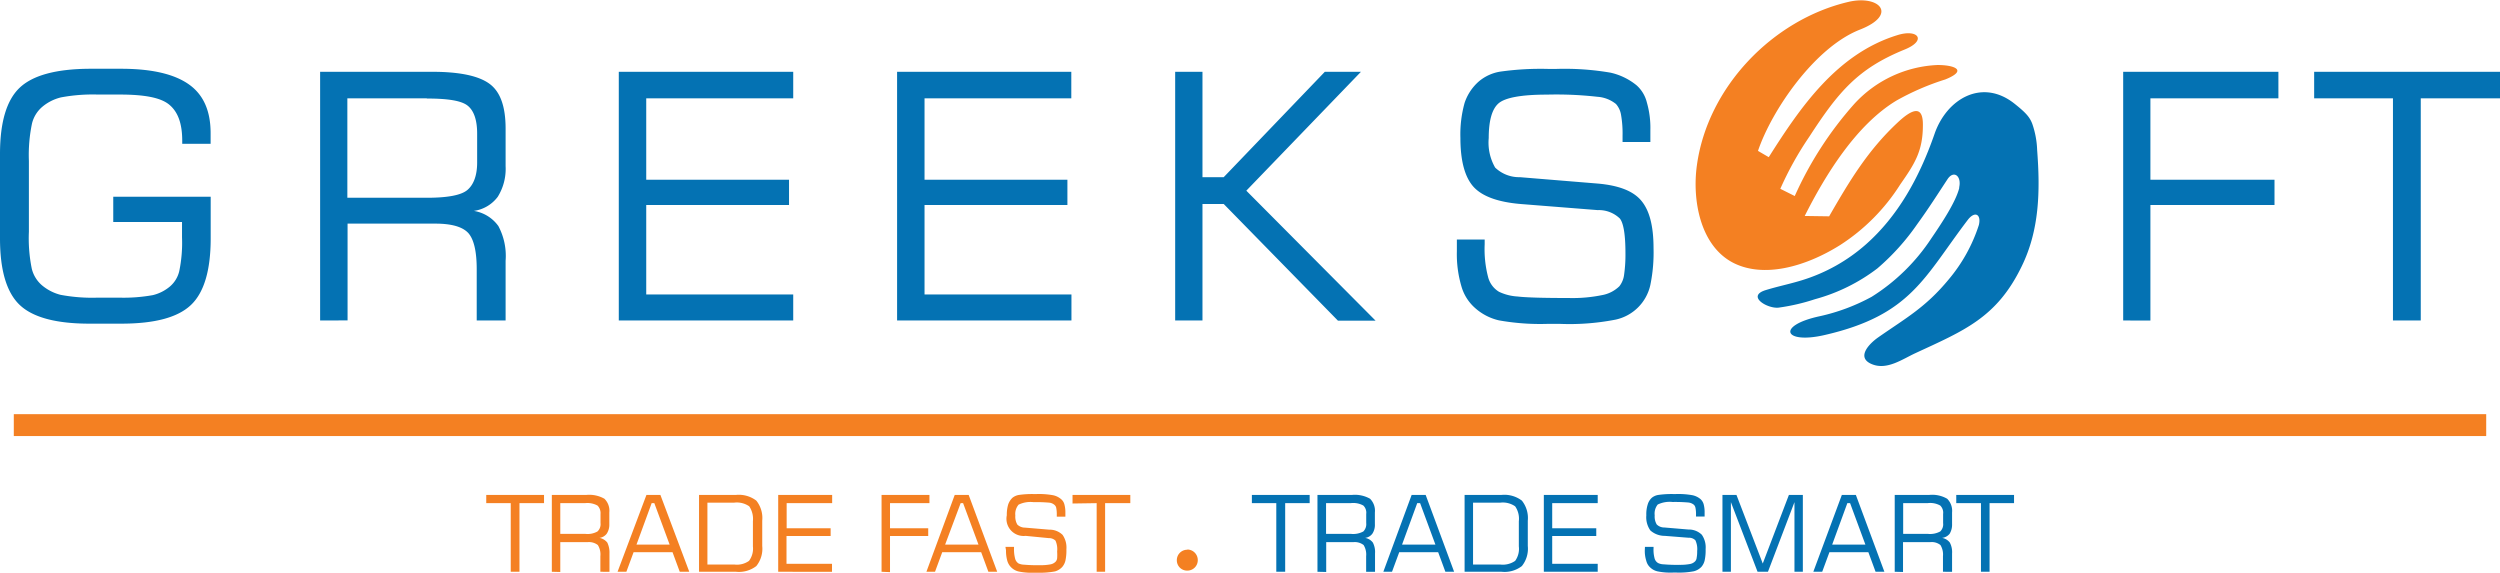 <svg xmlns="http://www.w3.org/2000/svg" viewBox="0 0 346.12 79.32"><defs><style>.cls-1,.cls-4{fill:#f48022;}.cls-1,.cls-2{fill-rule:evenodd;}.cls-2,.cls-3{fill:#0472b3;}</style></defs><g id="Layer_2" data-name="Layer 2"><g id="Layer_1-2" data-name="Layer 1"><path class="cls-1" d="M249.86,29.9c2.85-5.67,7.14-12.65,12.74-16A35.43,35.43,0,0,1,269.32,11c3.18-1.28,1.26-2-1.07-2a16.59,16.59,0,0,0-11.53,5.39,49.67,49.67,0,0,0-8.24,12.75l-2-1a45.21,45.21,0,0,1,4-7.19c4.08-6.28,6.72-9.43,13.16-12.07,3.22-1.28,1.91-2.94-1-2-8.33,2.59-13.37,9.94-17.76,16.88l-1.49-.87c1.91-5.65,7.86-14.33,14.09-16.78,5.37-2.1,2.69-4.85-1.56-3.85C245.4,2.73,236.4,12.09,234.93,22.9c-.66,4.73.42,11.15,5.08,13.51,4.18,2.1,9.9.56,14.75-2.48a27.36,27.36,0,0,0,8.33-8.4c2-2.87,3.15-4.62,3.13-8.3,0-2.76-1.56-2.08-3.48-.28-4.17,3.89-6.7,8.14-9.5,13Z"/><path class="cls-2" d="M271.26,26c-.47,1.93-2.4,4.85-3.87,7a27.12,27.12,0,0,1-8.26,8.09,27.23,27.23,0,0,1-7.19,2.69c-6.07,1.31-4.95,3.9.65,2.61,12-2.75,13.79-8,19.84-15.94,1-1.3,1.89-.77,1.54.7a22.29,22.29,0,0,1-4.18,7.54c-3.2,3.87-5.86,5.3-9.73,8-1.26.87-3.2,2.85-.82,3.76,2.06.79,4.13-.72,5.95-1.56,6.75-3.13,11.25-4.9,14.7-12,2.45-5,2.59-10.38,2.15-16.1a12.26,12.26,0,0,0-.68-3.66c-.35-.91-.88-1.52-2.4-2.73-4.48-3.62-9.43-.77-11.13,4.15-2.15,6.19-5.13,11.41-9.47,15.26a24,24,0,0,1-8.92,5c-1.7.52-3.31.84-5,1.36-2.7.84.28,2.61,1.82,2.42a28.2,28.2,0,0,0,5-1.16,25.05,25.05,0,0,0,8.66-4.27,32,32,0,0,0,5.51-6.12c1.56-2.14,2.92-4.29,4.18-6.2.88-1.36,2-.45,1.63,1.12Z"/><path class="cls-3" d="M0,21.33q0-6.61,2.73-9.19t9.66-2.62h4.39c4.22,0,7.35.73,9.38,2.17s3,3.69,3,6.75v1.47H25.23v-.42c0-2.38-.59-4-1.8-5s-3.5-1.4-6.88-1.4h-3a23.92,23.92,0,0,0-5.09.39,6.3,6.3,0,0,0-2.63,1.33,4.4,4.4,0,0,0-1.4,2.29A21.23,21.23,0,0,0,4,22.27v9.82a21,21,0,0,0,.4,5.11,4.4,4.4,0,0,0,1.4,2.29,6.45,6.45,0,0,0,2.59,1.33,23.7,23.7,0,0,0,5.13.39h3a22.7,22.7,0,0,0,4.64-.35,5.79,5.79,0,0,0,2.36-1.19,4,4,0,0,0,1.3-2.14,19.42,19.42,0,0,0,.38-4.67V30.74H15.68v-3.5H29.17V33c0,4.41-.91,7.49-2.73,9.22s-5,2.59-9.66,2.59H12.39q-6.93,0-9.66-2.59C.91,40.49,0,37.41,0,33Zm59.09-7.72h-11V27.38h11c2.87,0,4.76-.35,5.62-1.08s1.35-2,1.35-3.8v-4c0-1.87-.44-3.16-1.3-3.86s-2.73-1-5.67-1ZM44.32,44.37V9.94H59.86c3.87,0,6.53.59,8,1.73S70,14.87,70,17.81V23a7.32,7.32,0,0,1-1.09,4.25A5,5,0,0,1,65.6,29.2,5.18,5.18,0,0,1,69,31.3a8.78,8.78,0,0,1,1,4.8v8.27h-4v-7.1q0-3.68-1.16-5c-.8-.87-2.31-1.31-4.58-1.31H48.12v13.4Zm41.35,0V9.94h24.15v3.67H89.47V24.88h19.77v3.5H89.47V40.77h20.35v3.6Zm38.53,0V9.94h24.12v3.67H128V24.88h19.78v3.5H128V40.77h20.34v3.6Zm38.5,0V9.94h3.78V24.53h2.94l14-14.59h5L172.55,26.4l17.9,18h-5.21L169.42,28.24h-2.94V44.37Zm39-11.21h3.85v.66a15.32,15.32,0,0,0,.47,4.52,3.34,3.34,0,0,0,1.52,2.06,6.94,6.94,0,0,0,2.56.65q1.73.21,7.14.21a20.29,20.29,0,0,0,4.55-.4,4.59,4.59,0,0,0,2.41-1.23,3.21,3.21,0,0,0,.65-1.57,19.59,19.59,0,0,0,.19-3c0-2.54-.26-4.15-.77-4.8a4.17,4.17,0,0,0-3.06-1.17l-10.62-.84q-4.76-.39-6.58-2.38c-1.21-1.35-1.82-3.59-1.82-6.79a16.22,16.22,0,0,1,.58-4.83,6.8,6.8,0,0,1,2-3,6.11,6.11,0,0,1,2.91-1.33,40,40,0,0,1,6.61-.38h1.23a37.65,37.65,0,0,1,7.45.52,8.71,8.71,0,0,1,3.61,1.75A4.67,4.67,0,0,1,228,14.17a12.69,12.69,0,0,1,.49,3.83c0,.44,0,.79,0,1s0,.47,0,.66h-3.85v-.87a15,15,0,0,0-.21-2.89,3,3,0,0,0-.7-1.5,4.59,4.59,0,0,0-2.57-1,50.68,50.68,0,0,0-7-.3c-3.54,0-5.78.42-6.69,1.21s-1.36,2.41-1.36,4.81a6.94,6.94,0,0,0,.89,4.08,4.79,4.79,0,0,0,3.43,1.33l10.85.89c2.82.26,4.81,1,5.95,2.36s1.7,3.5,1.7,6.6a22.35,22.35,0,0,1-.44,5.06,6.28,6.28,0,0,1-4.81,4.81,33.19,33.19,0,0,1-7.72.59h-1.7a32.41,32.41,0,0,1-6.75-.49,7.46,7.46,0,0,1-3.29-1.71,6.27,6.27,0,0,1-1.89-3,15.72,15.72,0,0,1-.63-4.83Zm92.25,11.21V9.94h21.49v3.67H297.72V24.88H314.9v3.5H297.72v16Zm26.44-30.76V9.94h25.76v3.67h-11V44.37H331.3V13.61Z"/><path class="cls-4" d="M67.32,69.66V68.52h8v1.14h-3.4v9.5H70.71v-9.5Zm13.66,0H77.57v4.25H81a2.79,2.79,0,0,0,1.72-.33,1.37,1.37,0,0,0,.42-1.16V71.16A1.48,1.48,0,0,0,82.73,70,2.86,2.86,0,0,0,81,69.66Zm-4.58,9.5V68.52h4.81a4.24,4.24,0,0,1,2.47.53,2.32,2.32,0,0,1,.68,1.9v1.61A2.28,2.28,0,0,1,84,73.89a1.52,1.52,0,0,1-1,.58,1.82,1.82,0,0,1,1.08.65,3.16,3.16,0,0,1,.3,1.5v2.54H83.12V77a2.44,2.44,0,0,0-.35-1.54,2,2,0,0,0-1.42-.4H77.57v4.13ZM88.12,75.4h4.59l-2.12-5.74h-.37ZM85.5,79.16l4-10.64h1.93l4,10.64H94.11l-1-2.71H87.72l-1,2.71Zm11.28,0V68.52h5.13a4,4,0,0,1,2.8.79,3.86,3.86,0,0,1,.82,2.78v3.5a3.83,3.83,0,0,1-.82,2.78,3.94,3.94,0,0,1-2.8.79Zm1.16-1h3.76a2.88,2.88,0,0,0,2-.51,2.82,2.82,0,0,0,.54-2V72.16a3.13,3.13,0,0,0-.51-2.06,3,3,0,0,0-2.08-.51H97.94Zm9.8,1V68.52h7.47v1.14h-6.3v3.48H115v1.07h-6.11v3.85h6.3v1.1Zm14.31,0V68.52h6.63v1.14h-5.46v3.48h5.29v1.07h-5.29v5Zm8.8-3.76h4.62l-2.13-5.74H133Zm-2.59,3.76,3.92-10.64h1.93l3.95,10.64h-1.22l-1-2.71h-5.39l-1,2.71Zm10.94-3.45h1.19v.18a5,5,0,0,0,.14,1.4A1.15,1.15,0,0,0,141,78a2,2,0,0,0,.79.18,20.93,20.93,0,0,0,2.22.07,7.1,7.1,0,0,0,1.4-.11,1.33,1.33,0,0,0,.74-.38.83.83,0,0,0,.21-.49,7.27,7.27,0,0,0,0-.93,2.9,2.9,0,0,0-.23-1.49,1.29,1.29,0,0,0-.94-.35L142,74.19a2.38,2.38,0,0,1-2.61-2.85,5,5,0,0,1,.19-1.49,2.3,2.3,0,0,1,.6-.94,1.92,1.92,0,0,1,.91-.39,12.76,12.76,0,0,1,2-.12h.4a11.06,11.06,0,0,1,2.29.16,2.5,2.5,0,0,1,1.12.54,1.41,1.41,0,0,1,.46.72,4.21,4.21,0,0,1,.14,1.2v.51h-1.19v-.26a4.28,4.28,0,0,0-.07-.91.72.72,0,0,0-.23-.44,1.29,1.29,0,0,0-.77-.33,20.8,20.8,0,0,0-2.17-.07,3.73,3.73,0,0,0-2.05.35,2,2,0,0,0-.45,1.5,2.17,2.17,0,0,0,.28,1.26,1.53,1.53,0,0,0,1.08.42l3.33.28a2.57,2.57,0,0,1,1.85.72,3.07,3.07,0,0,1,.53,2,6.54,6.54,0,0,1-.14,1.59,2.13,2.13,0,0,1-.44.86,2.19,2.19,0,0,1-1,.61,11.17,11.17,0,0,1-2.38.18h-.54a8.51,8.51,0,0,1-2.07-.16,2.11,2.11,0,0,1-1-.51,2.07,2.07,0,0,1-.6-.94,5.1,5.1,0,0,1-.19-1.49Zm9.29-6V68.52h8v1.14H153v9.5h-1.17v-9.5Z"/><path class="cls-1" d="M164.38,76.08a1.46,1.46,0,0,1,1.45,1.45A1.44,1.44,0,0,1,164.38,79a1.42,1.42,0,0,1-1.45-1.44,1.44,1.44,0,0,1,1.45-1.45Z"/><path class="cls-3" d="M173.32,69.66V68.52h8v1.14h-3.39v9.5H176.7v-9.5Zm13.65,0h-3.38v4.25H187a2.94,2.94,0,0,0,1.75-.33,1.43,1.43,0,0,0,.4-1.16V71.16a1.38,1.38,0,0,0-.4-1.17,2.86,2.86,0,0,0-1.75-.33Zm-4.57,9.5V68.52h4.8a4.25,4.25,0,0,1,2.48.53,2.35,2.35,0,0,1,.67,1.9v1.61a2.21,2.21,0,0,1-.35,1.33,1.47,1.47,0,0,1-1,.58,1.73,1.73,0,0,1,1.07.65,2.83,2.83,0,0,1,.3,1.5v2.54h-1.23V77a2.5,2.5,0,0,0-.35-1.54,2,2,0,0,0-1.43-.4h-3.75v4.13Zm11.71-3.76h4.62l-2.12-5.74h-.4Zm-2.59,3.76,3.92-10.64h1.94l3.94,10.64h-1.21l-1-2.71h-5.39l-1,2.71Zm11.25,0V68.52h5.13a4,4,0,0,1,2.8.79,3.86,3.86,0,0,1,.82,2.78v3.5a3.83,3.83,0,0,1-.82,2.78,3.92,3.92,0,0,1-2.8.79Zm1.17-1h3.78a3,3,0,0,0,2.05-.51,2.84,2.84,0,0,0,.51-2V72.16a3,3,0,0,0-.51-2.06,3,3,0,0,0-2.05-.51h-3.78Zm9.8,1V68.52h7.46v1.14h-6.3v3.48H221v1.07H214.9v3.85h6.3v1.1Zm14-3.45h1.19v.18a4.65,4.65,0,0,0,.14,1.4,1.06,1.06,0,0,0,.49.66,1.84,1.84,0,0,0,.77.18,20.93,20.93,0,0,0,2.22.07,7.1,7.1,0,0,0,1.4-.11,1.33,1.33,0,0,0,.74-.38.83.83,0,0,0,.21-.49,4.56,4.56,0,0,0,.07-.93,2.83,2.83,0,0,0-.25-1.49,1.23,1.23,0,0,0-.94-.35l-3.29-.26a3,3,0,0,1-2-.75,3.16,3.16,0,0,1-.56-2.1,4.42,4.42,0,0,1,.19-1.49,2,2,0,0,1,.58-.94,1.87,1.87,0,0,1,.91-.39,12.84,12.84,0,0,1,2.06-.12H232a11,11,0,0,1,2.31.16,2.55,2.55,0,0,1,1.12.54,1.52,1.52,0,0,1,.44.72A4.21,4.21,0,0,1,236,71v.51h-1.19v-.26a4.28,4.28,0,0,0-.07-.91.83.83,0,0,0-.21-.44,1.42,1.42,0,0,0-.79-.33,20.42,20.42,0,0,0-2.17-.07,3.77,3.77,0,0,0-2.06.35,2,2,0,0,0-.42,1.5,2.17,2.17,0,0,0,.28,1.26,1.48,1.48,0,0,0,1.06.42l3.33.28a2.57,2.57,0,0,1,1.85.72,3.07,3.07,0,0,1,.53,2,6.54,6.54,0,0,1-.14,1.59,2.13,2.13,0,0,1-.44.86,2.19,2.19,0,0,1-1.05.61,10.84,10.84,0,0,1-2.38.18h-.51a8.9,8.9,0,0,1-2.11-.16,2.12,2.12,0,0,1-1-.51,1.82,1.82,0,0,1-.58-.94,4.45,4.45,0,0,1-.21-1.49Zm10.73,3.45V68.52h1.94l3.64,9.5,3.62-9.5h1.93V79.16h-1.16V69.52l-3.67,9.64h-1.44l-3.69-9.64v9.64Zm15.19-3.76h4.6l-2.12-5.74h-.38Zm-2.61,3.76L255,68.52h1.94l3.95,10.64h-1.22l-1-2.71h-5.39l-1,2.71Zm15.82-9.5h-3.38v4.25h3.38a2.94,2.94,0,0,0,1.75-.33,1.37,1.37,0,0,0,.4-1.16V71.16a1.38,1.38,0,0,0-.4-1.17,2.84,2.84,0,0,0-1.75-.33Zm-4.55,9.5V68.52h4.79a4.15,4.15,0,0,1,2.47.53,2.35,2.35,0,0,1,.68,1.9v1.61a2.44,2.44,0,0,1-.33,1.33,1.57,1.57,0,0,1-1.05.58,1.73,1.73,0,0,1,1.07.65,2.82,2.82,0,0,1,.31,1.5v2.54H269V77a2.5,2.5,0,0,0-.35-1.54,1.92,1.92,0,0,0-1.42-.4h-3.76v4.13Zm8.52-9.5V68.52h8v1.14h-3.39v9.5h-1.19v-9.5Z"/><rect class="cls-4" x="1.91" y="57.34" width="342.3" height="3.03"/></g></g></svg>